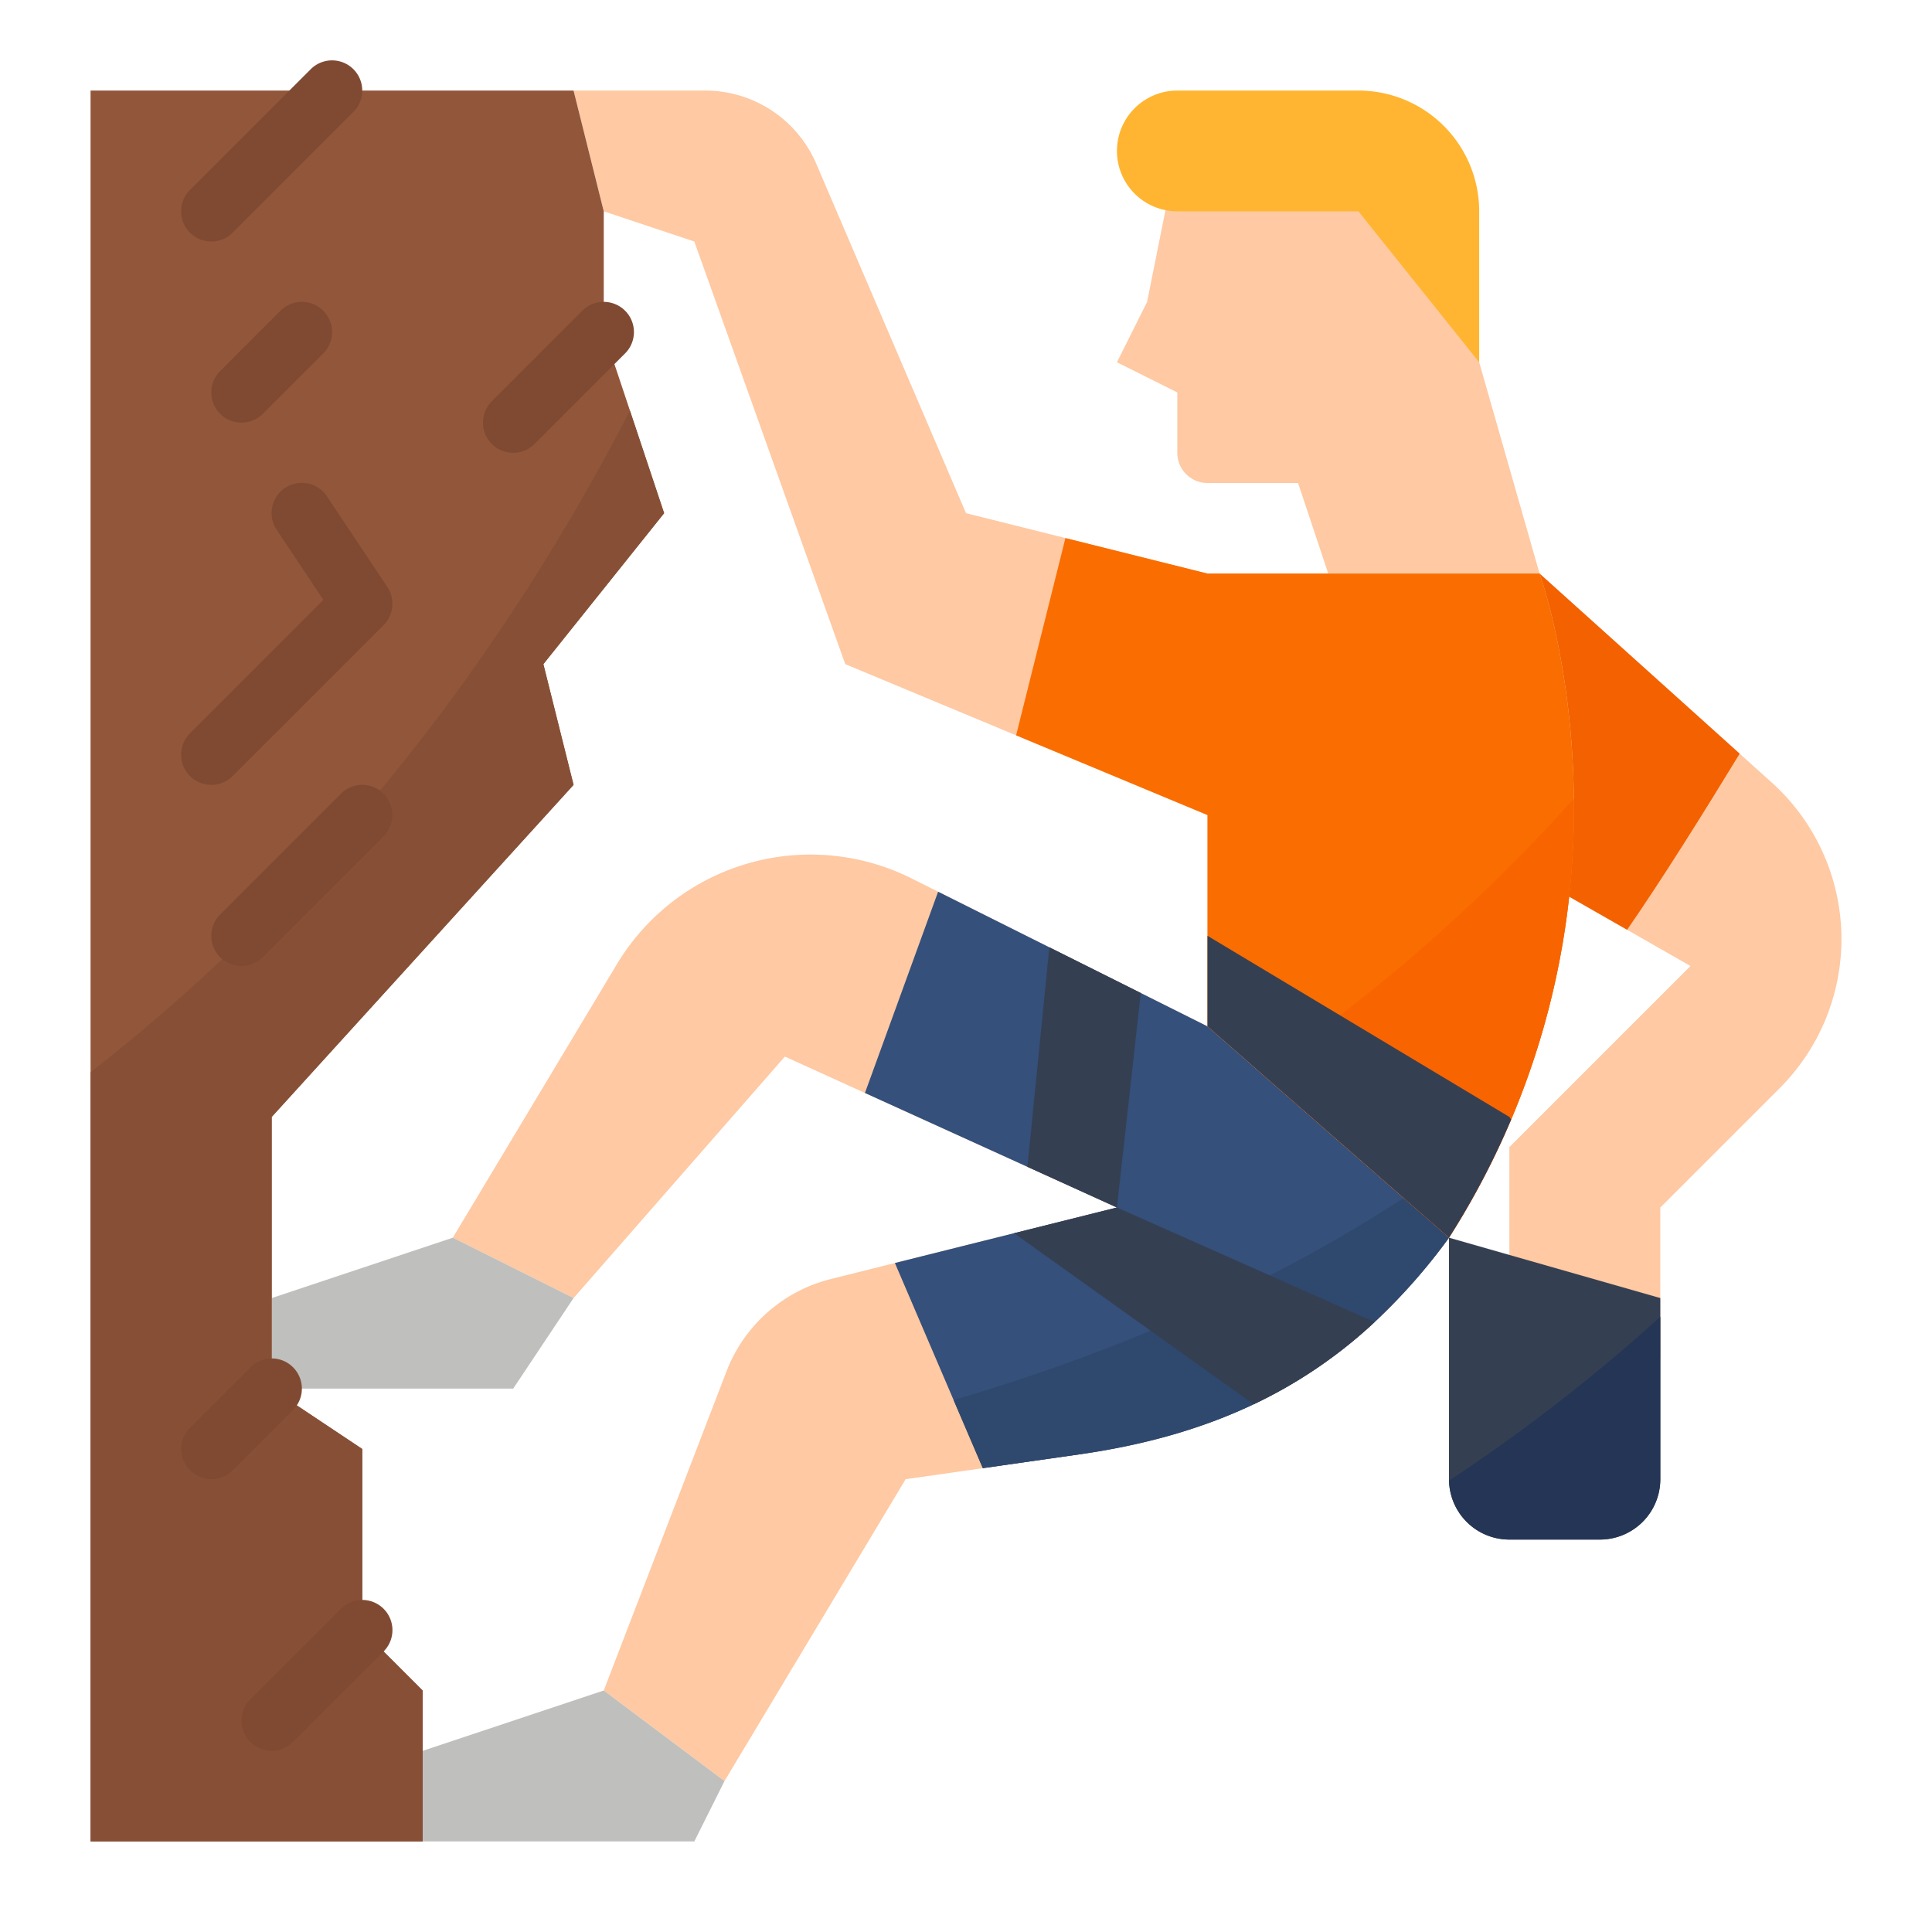 <svg height="512" viewBox="0 0 512 512" width="512" xmlns="http://www.w3.org/2000/svg"><g id="Flat"><path d="m488 248.87a55.831 55.831 0 0 1 -16.36 39.49l-31.64 31.64v40h-40v-56l48-48-16.8-9.6-39.2-22.4v-72h16l53.03 47.73 8.48 7.63a55.841 55.841 0 0 1 18.49 41.51z" fill="#fec9a3"/><path d="m461.03 199.73c-9.46 15.53-20.79 33.64-29.83 46.67l-39.2-22.4v-72h16z" fill="#f36100"/><path d="m408 152-32-112h-64l-8 40-8 16 16 8v16a8 8 0 0 0 8 8h24l8 24z" fill="#fec9a3"/><path d="m384 328a156.706 156.706 0 0 1 -19.71 22.35 126.009 126.009 0 0 1 -32.07 21.8c-13.78 6.54-29.06 10.83-46.29 13.29l-25.47 3.64-20.46 2.92-48 80-32-24 32.54-84.6a40 40 0 0 1 27.63-24.44l16.99-4.25 31.58-7.9 27.26-6.81-23.72-10.78-43.06-19.57-21.22-9.65-56 64-32-16 43.48-72.47a59.851 59.851 0 0 1 78.09-22.74l7.04 3.52 29.48 14.74 24.23 12.11 17.68 8.84z" fill="#fec9a3"/><path d="m400.47 296.7a213.334 213.334 0 0 1 -16.47 31.3l-64-56v-56l-50.72-21.13-45.28-18.87-40-112-24-8-8-32h34.9a32 32 0 0 1 29.41 19.39l39.69 92.61 26.35 6.59 37.65 9.41h88s24.83 68.28-7.53 144.7z" fill="#fec9a3"/><path d="m392 96-32-40h-48a16 16 0 0 1 -16-16 16 16 0 0 1 16-16h48a32 32 0 0 1 32 32z" fill="#ffb531"/><path d="m112 464v24h72l8-16-32-24z" fill="#bfbfbd"/><path d="m120 328-48 16v24h64l16-24z" fill="#bfbfbd"/><path d="m384 328a156.706 156.706 0 0 1 -19.71 22.35 126.009 126.009 0 0 1 -32.07 21.8c-13.78 6.54-29.06 10.83-46.29 13.29l-25.47 3.64-7.74-18.05-15.56-36.32 31.58-7.9 27.26-6.81-23.72-10.78-43.06-19.57 19.39-53.34 29.48 14.74 24.23 12.11 17.68 8.84 51.98 45.48z" fill="#34507b"/><path d="m384 328a156.706 156.706 0 0 1 -19.71 22.35 126.009 126.009 0 0 1 -32.07 21.8c-13.78 6.54-29.06 10.83-46.29 13.29l-25.47 3.64-7.74-18.05c43.27-12.71 83.23-30.08 119.26-53.55z" fill="#2f486e"/><path d="m72 368 24 16v48l16 16v40h-88v-464h128l8 32v32l6.95 20.84 9.05 27.16-32 40 8 32-80 88z" fill="#92563a"/><path d="m72 368 24 16v48l16 16v40h-88v-203.86c53.94-42.05 103.56-99.22 142.95-175.3l9.05 27.16-32 40 8 32-80 88z" fill="#875036"/><g fill="#804a32"><path d="m56 208a8 8 0 0 1 -5.657-13.657l35.363-35.363-12.362-18.542a8 8 0 1 1 13.312-8.876l16 24a8 8 0 0 1 -1 10.095l-40 40a7.976 7.976 0 0 1 -5.656 2.343z"/><path d="m136 120a8 8 0 0 1 -5.657-13.657l24-24a8 8 0 0 1 11.314 11.314l-24 24a7.976 7.976 0 0 1 -5.657 2.343z"/><path d="m56 64a8 8 0 0 1 -5.657-13.657l32-32a8 8 0 1 1 11.314 11.314l-32 32a7.976 7.976 0 0 1 -5.657 2.343z"/><path d="m72 464a8 8 0 0 1 -5.657-13.657l24-24a8 8 0 0 1 11.314 11.314l-24 24a7.976 7.976 0 0 1 -5.657 2.343z"/><path d="m56 392a8 8 0 0 1 -5.657-13.657l16-16a8 8 0 0 1 11.314 11.314l-16 16a7.976 7.976 0 0 1 -5.657 2.343z"/><path d="m64 256a8 8 0 0 1 -5.657-13.657l32-32a8 8 0 0 1 11.314 11.314l-32 32a7.976 7.976 0 0 1 -5.657 2.343z"/><path d="m64 112a8 8 0 0 1 -5.657-13.657l16-16a8 8 0 0 1 11.314 11.314l-16 16a7.976 7.976 0 0 1 -5.657 2.343z"/></g><path d="m417.09 211.7a210.515 210.515 0 0 1 -33.09 116.3l-49.92-43.68-14.08-12.32v-56l-50.72-21.13 13.07-52.28 37.65 9.41h88s8.76 24.1 9.09 59.7z" fill="#fa6d00"/><path d="m417.09 211.7a210.515 210.515 0 0 1 -33.09 116.3l-49.92-43.68a459.675 459.675 0 0 0 83.01-72.62z" fill="#f86400"/><path d="m364.29 350.35a126.009 126.009 0 0 1 -32.07 21.8l-63.48-45.34 27.26-6.81z" fill="#353f52"/><path d="m302.32 263.16-6.32 56.84-23.72-10.78 5.81-58.17z" fill="#353f52"/><path d="m400.47 296.7a213.334 213.334 0 0 1 -16.47 31.3l-64-56v-24l80 48z" fill="#353f52"/><path d="m440 344v48a16 16 0 0 1 -16 16h-24a15.986 15.986 0 0 1 -15.99-15.61c-.01-.13-.01-.26-.01-.39v-64z" fill="#353f52"/><path d="m440 348.96v43.04a16 16 0 0 1 -16 16h-24a15.986 15.986 0 0 1 -15.99-15.61 462.763 462.763 0 0 0 55.99-43.43z" fill="#253555"/></g></svg>